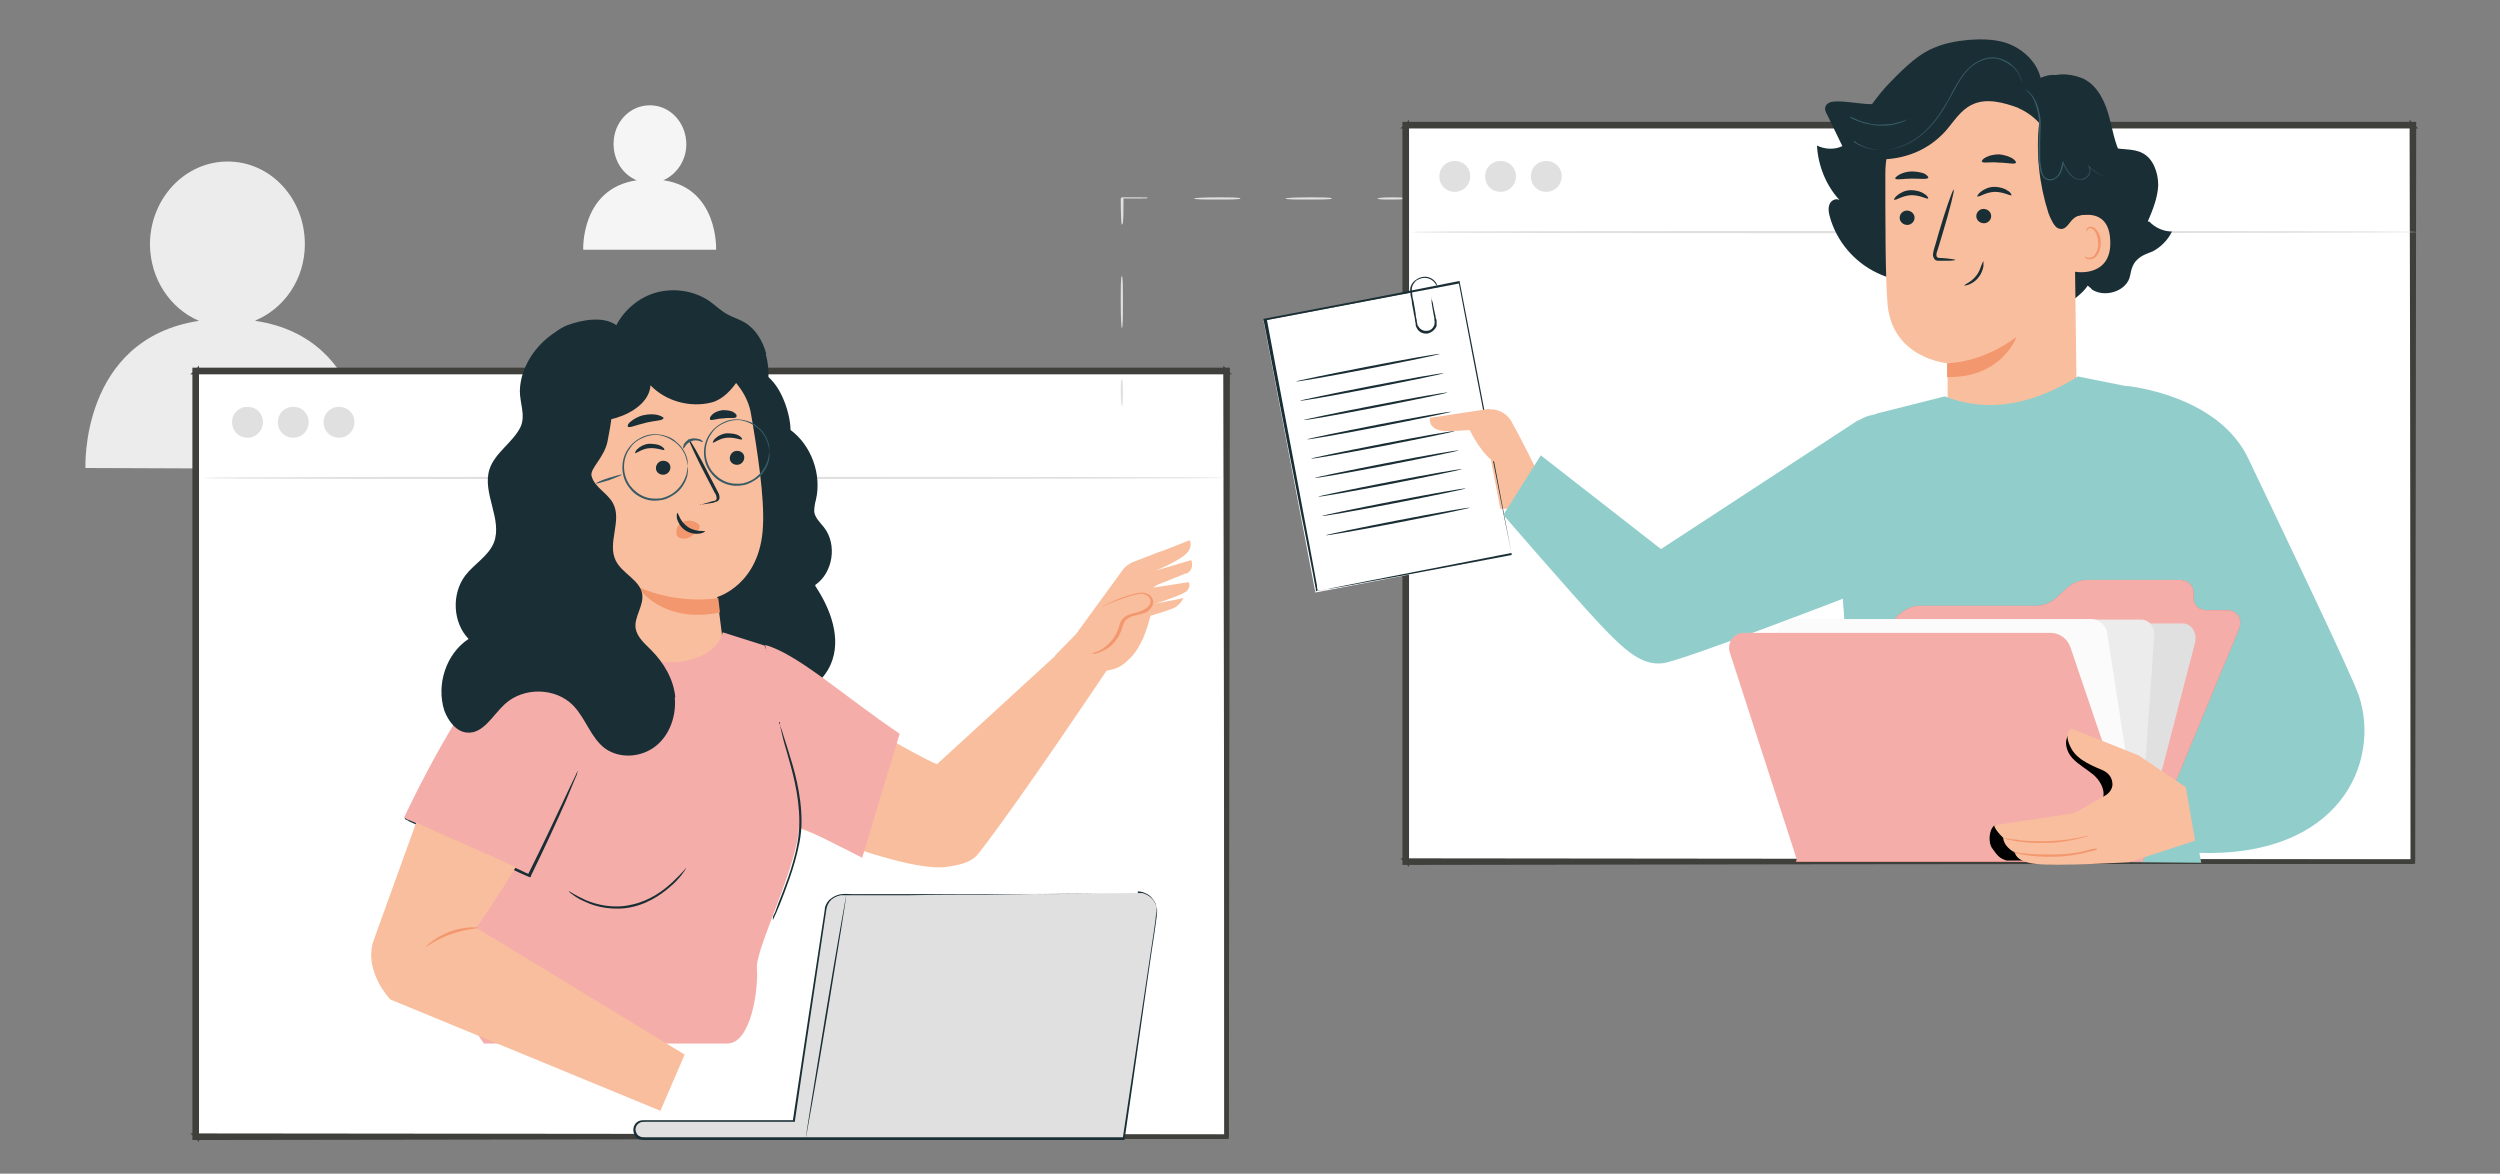 <?xml version="1.0" encoding="UTF-8"?>
<svg id="Calque_1" xmlns="http://www.w3.org/2000/svg" version="1.1" viewBox="0 0 453.5 212.9">
  <rect x="0" y="0" width="453.5" height="212.9" fill="#808080" stroke="none"/>
  <!-- Generator: Adobe Illustrator 29.1.0, SVG Export Plug-In . SVG Version: 2.1.0 Build 142)  -->
  <defs>
    <style>
      .st0, .st1 {
        fill: #192e35;
      }

      .st2 {
        fill: #385a65;
      }

      .st3 {
        fill: none;
        stroke: #39474f;
      }

      .st3, .st1, .st4 {
        stroke-miterlimit: 10;
      }

      .st5 {
        fill: #f3986e;
      }

      .st1, .st4 {
        stroke: #3f3f3b;
        stroke-width: .8px;
      }

      .st6 {
        fill: #f9be9d;
      }

      .st7, .st4 {
        fill: #fff;
      }

      .st8 {
        fill: #91cecb;
      }

      .st9 {
        fill: #f5f5f5;
      }

      .st10 {
        fill: #ee715f;
      }

      .st11 {
        fill: #e1e0e0;
      }

      .st12 {
        fill: #f5ada9;
      }

      .st13 {
        fill: #fbfbfb;
      }

      .st14 {
        fill: #ececec;
      }
    </style>
  </defs>
  <path class="st14" d="M46.4,58.1c5.2-2.2,8.9-7.5,8.9-13.8,0-8.3-6.2-15-14-15-7.7,0-14,6.6-14.1,14.9,0,6.4,3.7,11.8,8.9,14-21.6,3.3-20.6,26.7-20.6,26.7l51,.2s1.2-23.7-20.2-26.9Z"/>
  <rect class="st4" x="35.5" y="67.3" width="187" height="138.9"/>
  <path class="st1" d="M222.5,206.2c0-1.4,0-54.8-.2-138.9l.2.2c-52.7,0-117.3,0-187,0h0l.2-.2c0,49.9,0,97.2,0,138.9l-.2-.2c110.7.1,185.4.2,187,.2-1.7,0-76.3,0-187,.2h-.2s0-.2,0-.2c0-41.7,0-89,0-138.9v-.2h.2c69.7,0,134.3,0,187,0h.2v.2c-.1,84.1-.2,137.5-.2,138.9Z"/>
  <path class="st11" d="M249.9,36c0-.1,1.1-.2,2.4-.2s2.4,0,2.4.2-1.1.2-2.4.2-2.4,0-2.4-.2Z"/>
  <path class="st11" d="M233.2,36c0-.1,1.9-.2,4.2-.2s4.2,0,4.2.2-1.9.2-4.2.2-4.2,0-4.2-.2Z"/>
  <path class="st11" d="M216.6,36c0-.1,1.9-.2,4.2-.2s4.2,0,4.2.2-1.9.2-4.2.2-4.2,0-4.2-.2Z"/>
  <path class="st11" d="M203.5,40.8c-.1,0-.2-2.2-.2-4.8.4-.4.1-.1.2-.2h.1s.1,0,.1,0h.2c.2,0,.3,0,.5,0,.3,0,.6,0,.9,0,.5,0,1,0,1.5,0,.9,0,1.4,0,1.4.1s-.5.1-1.4.1c-.5,0-1,0-1.5,0-.3,0-.6,0-.9,0-.2,0-.3,0-.5,0h-.2s-.1,0-.1,0h0s0,0,0,0h0c0,0-.2.2.2-.2,0,2.7,0,4.8-.2,4.8Z"/>
  <path class="st11" d="M203.5,59.5c-.1,0-.2-2.1-.2-4.7s0-4.7.2-4.7.2,2.1.2,4.7,0,4.7-.2,4.7Z"/>
  <path class="st11" d="M203.5,73.6c-.1,0-.2-1.1-.2-2.4s0-2.4.2-2.4.2,1.1.2,2.4,0,2.4-.2,2.4Z"/>
  <path class="st9" d="M120.3,32.7c2.4-1,4.2-3.6,4.2-6.5,0-3.9-2.9-7.1-6.6-7.1-3.7,0-6.6,3.1-6.6,7,0,3,1.7,5.6,4.2,6.6-10.2,1.5-9.7,12.6-9.7,12.6h24.1c0,.1.5-11.1-9.5-12.6Z"/>
  <rect class="st4" x="255" y="22.7" width="182.7" height="133.6"/>
  <path class="st1" d="M437.7,156.3c0-1.4,0-52.6-.2-133.6l.2.2c-51.3,0-114.5,0-182.7,0h0l.2-.2c0,47.9,0,93.4,0,133.6l-.2-.2c108.1.1,181.1.2,182.7.2-1.7,0-74.6,0-182.7.2h-.2s0-.2,0-.2c0-40.2,0-85.7,0-133.6v-.2s.2,0,.2,0h0c68.2,0,131.5,0,182.7,0h.2s0,.2,0,.2c-.1,81-.2,132.2-.2,133.6Z"/>
  <path class="st11" d="M438.4,42.1c0,.1-40.8.2-91.2.2s-91.2,0-91.2-.2,40.8-.2,91.2-.2,91.2,0,91.2.2Z"/>
  <path class="st11" d="M266.7,32c0,1.5-1.2,2.8-2.8,2.8s-2.8-1.2-2.8-2.8,1.2-2.8,2.8-2.8,2.8,1.2,2.8,2.8Z"/>
  <path class="st11" d="M275,32c0,1.5-1.2,2.8-2.8,2.8s-2.8-1.2-2.8-2.8,1.2-2.8,2.8-2.8,2.8,1.2,2.8,2.8Z"/>
  <path class="st11" d="M283.3,32c0,1.5-1.2,2.8-2.8,2.8s-2.8-1.2-2.8-2.8,1.2-2.8,2.8-2.8,2.8,1.2,2.8,2.8Z"/>
  <path class="st6" d="M266.9,75.6l1.2-.7c2.1-1.3,4.9-.6,6.1,1.6,1.9,3.4,4.2,8.1,4.2,8.1l-4.9,7.7h-1.6c-1.8,1.2-5.9-1.1-8.7-2.8-2.8-1.7-1.4-3.4-1.4-3.4-1.8-2.4.7-3.4.7-3.4-1.5-2.2.7-3.7.7-3.7"/>
  <g>
    <rect class="st7" x="233.6" y="54.1" width="35.8" height="50.2" transform="translate(-10.4 48.8) rotate(-10.8)"/>
    <path class="st0" d="M238.7,107.3s0,0,0-.2c0-.2,0-.4-.1-.7-.1-.6-.3-1.5-.5-2.7-.5-2.4-1.1-5.8-2-10.1-1.7-8.7-4.1-21-6.9-35.6v-.2s.2,0,.2,0c10.6-2,22.6-4.3,35.2-6.8h0s.2,0,.2,0v.2c3.6,18.5,6.8,35.5,9.4,49.3v.2s-.1,0-.1,0c-10.7,2-19.5,3.7-25.7,4.8-3,.6-5.4,1-7.1,1.3-.8.1-1.4.3-1.8.3-.4,0-.6.1-.6.1,0,0,.2,0,.7-.1.4,0,1.1-.2,1.9-.4,1.6-.3,4-.8,7.1-1.4,6.1-1.2,14.9-2.9,25.6-5v.2c-2.8-13.8-6.1-30.8-9.6-49.3l.2.2h0c-12.6,2.4-24.6,4.7-35.2,6.7l.2-.2c2.7,14.5,5.1,26.8,6.7,35.5.8,4.3,1.5,7.8,1.9,10.1.2,1.2.4,2.1.5,2.7,0,.3,0,.5.1.7,0,.2,0,.2,0,.2Z"/>
  </g>
  <path class="st0" d="M235.1,69.2c0-.1,5.8-1.3,13-2.7,7.2-1.4,13-2.4,13.1-2.3,0,.1-5.8,1.3-13,2.7-7.2,1.4-13,2.4-13.1,2.3Z"/>
  <path class="st0" d="M235.8,72.7c0-.1,5.8-1.3,13-2.7,7.2-1.4,13-2.4,13.1-2.3,0,.1-5.8,1.3-13,2.7-7.2,1.4-13,2.4-13.1,2.3Z"/>
  <path class="st0" d="M236.5,76.2c0-.1,5.8-1.3,13-2.7,7.2-1.4,13-2.4,13.1-2.3,0,.1-5.8,1.3-13,2.7-7.2,1.4-13,2.4-13.1,2.3Z"/>
  <path class="st0" d="M237.1,79.7c0-.1,5.8-1.3,13-2.7,7.2-1.4,13-2.4,13.1-2.3,0,.1-5.8,1.3-13,2.7-7.2,1.4-13,2.4-13.1,2.3Z"/>
  <path class="st0" d="M237.8,83.2c0-.1,5.8-1.3,13-2.7,7.2-1.4,13-2.4,13.1-2.3,0,.1-5.8,1.3-13,2.7-7.2,1.4-13,2.4-13.1,2.3Z"/>
  <path class="st0" d="M238.5,86.7c0-.1,5.8-1.3,13-2.7,7.2-1.4,13-2.4,13.1-2.3,0,.1-5.8,1.3-13,2.7-7.2,1.4-13,2.4-13.1,2.3Z"/>
  <path class="st0" d="M239.1,90.1c0-.1,5.8-1.3,13-2.7,7.2-1.4,13-2.4,13.1-2.3,0,.1-5.8,1.3-13,2.7-7.2,1.4-13,2.4-13.1,2.3Z"/>
  <path class="st0" d="M239.8,93.6c0-.1,5.8-1.3,13-2.7,7.2-1.4,13-2.4,13.1-2.3,0,.1-5.8,1.3-13,2.7-7.2,1.4-13,2.4-13.1,2.3Z"/>
  <path class="st0" d="M240.5,97.1c0-.1,5.8-1.3,13-2.7,7.2-1.4,13-2.4,13.1-2.3,0,.1-5.8,1.3-13,2.7-7.2,1.4-13,2.4-13.1,2.3Z"/>
  <path class="st0" d="M259.6,54s.1.3.3.9c.1.7.3,1.5.5,2.4,0,.3.1.5.2.8,0,.3,0,.6,0,1-.2.6-.8,1.2-1.6,1.4-.8.1-1.6-.2-2-1-.1-.2-.2-.4-.2-.6,0-.2,0-.4-.1-.6,0-.4-.1-.8-.2-1.2-.1-.8-.3-1.5-.4-2.3,0-.4-.1-.7-.2-1.1,0-.3-.1-.7-.1-1.1,0-.7.4-1.4,1-1.8.5-.4,1.1-.6,1.7-.6,1.1,0,1.9.8,2.1,1.3.1.3.2.5.2.6,0,.2,0,.2,0,.2,0,0,0-.3-.4-.8-.3-.5-1-1.1-2-1.1-.5,0-1,.2-1.5.5-.4.4-.8.9-.8,1.6,0,.3,0,.6.1,1,0,.4.1.7.2,1.1.1.7.3,1.5.4,2.3,0,.4.1.8.2,1.2,0,.2,0,.4.1.6,0,.2,0,.3.2.5.3.6,1,.9,1.6.8.6,0,1.1-.5,1.3-1.1,0-.3.1-.5,0-.8,0-.3,0-.5-.1-.8-.2-1-.3-1.8-.4-2.4,0-.6-.1-.9,0-.9Z"/>
  <path class="st6" d="M270.1,74.2c-.3,0-10.7,1.6-10.7,1.6-.2,1,.4,2.3,2.8,2.4,2.3,0,4.4-.2,4.4-.2,0,0,2.6,5.4,5.1,6s1.3-5.2,1.3-5.2h0l-3-4.7Z"/>
  <path class="st0" d="M389.6,40.2c.9-2.1,1.8-4.3,1.9-6.6,0-2.3-.9-4.8-2.8-5.8-1.8-1-4.1-.5-6-1.2-2.4-.9-3.9-3.3-5-5.7-1.1-2.4.4-3.3-1.4-5.1-2.4-2.5-3.9-2.8-7-1.3-2.2-1.5-9.7-4.3-11.9-4.4-3.2,0-6.9.2-9.2,2.5-1.8,1.8-2.9,4.1-5,5.4-3,1.8-6.7.3-10.2.4-.7,0-1.5.2-1.8.8-.3.6,0,1.2.3,1.7.9,1.9,1.8,3.7,2.7,5.6-1.4.7-3.2.6-4.6-.1.2,3.6,1.6,7.2,4.1,9.9-.6-.4-1.5,0-1.8.7-.3.7-.2,1.5,0,2.2,1.2,4.5,4.4,8.3,8.6,10.3,4.1,2,9.2,2.1,13.4.3l19,1.4c.5,1.5,1.8,2.7,3.3,3.1,2.1-1.6,2.5-2.5,2.5-2.5,1.3,1,.3.5,1.3,1,2.4,1.1,5.9-.2,6.4-2.8.2-1.1.5-2.2,1.3-2.9.8-.8,1.8-1.1,2.8-1.5,1.5-.8,2.7-2,3.5-3.6-1.5,0-3.1-.7-4.1-1.8Z"/>
  <g>
    <path class="st6" d="M376.2,32l.5,39.3c0,6.7-1.2,16.5-11.7,16.2h0c-9.2-1-11.6-9.7-11.7-15.9,0-3,0-5.4,0-5.7,0,0-10-.8-10.9-10.7-.4-4.8-.4-14.7-.4-23.7,0-9.6,7.5-17.6,17.2-18.3h1c10.4-.2,16.3,8.5,16.1,18.8Z"/>
    <path class="st5" d="M353.2,65.9s6.3,0,12.6-4.8c0,0-2.6,7.5-12.6,7.3v-2.5Z"/>
  </g>
  <g>
    <g>
      <path class="st0" d="M358.8,35.6c.2.2,1.3-.7,3-.8,1.7,0,2.9.8,3.1.6,0,0-.1-.5-.7-.8-.5-.4-1.4-.7-2.5-.7-1,0-1.9.5-2.4.9-.5.4-.7.8-.6.9Z"/>
      <path class="st0" d="M358.5,39.2c0,.7.6,1.3,1.4,1.3.7,0,1.3-.6,1.3-1.3,0-.7-.6-1.3-1.4-1.3-.7,0-1.3.6-1.3,1.3Z"/>
      <path class="st0" d="M354.7,47.1c0,0-1-.2-2.5-.3-.4,0-.8,0-.9-.3-.1-.3,0-.7.2-1.2.3-1,.6-2,.9-3,1.3-4.3,2.2-7.9,2-7.9-.2,0-1.4,3.4-2.7,7.8-.3,1.1-.6,2.1-.9,3.1-.1.5-.3,1,0,1.5.1.3.4.5.7.5.3,0,.5,0,.7,0,1.5,0,2.5,0,2.5-.2Z"/>
    </g>
    <path class="st0" d="M359.5,29.3c.2.4,1.5,0,3.1.2,1.6,0,2.9.4,3.1,0,0-.2-.2-.5-.7-.8-.5-.3-1.4-.6-2.3-.7-1,0-1.8.2-2.4.5-.6.3-.8.6-.8.8Z"/>
    <path class="st0" d="M343.8,32.4c.2.3,1.5,0,3,0,1.6,0,2.9.2,3-.2,0-.1-.2-.4-.7-.7-.5-.2-1.4-.4-2.3-.4-.9,0-1.8.3-2.3.6-.5.3-.8.6-.7.7Z"/>
  </g>
  <path class="st6" d="M375.9,39.4c.2,0,6.7-2.5,6.9,4.3.3,6.8-6.6,5.7-6.6,5.5,0-.2-.3-9.8-.3-9.8Z"/>
  <path class="st5" d="M378.2,46.5s.1,0,.3.2c.2,0,.5.1.9,0,.7-.3,1.3-1.5,1.2-2.7,0-.6-.2-1.2-.4-1.7-.2-.5-.6-.8-.9-.9-.4,0-.6.2-.7.4,0,.2,0,.3,0,.3,0,0-.2-.1-.1-.4,0-.1,0-.3.2-.4.2-.1.4-.2.6-.2.5,0,1,.5,1.3,1,.3.5.5,1.2.5,1.9,0,1.4-.6,2.7-1.6,3-.5.1-.9,0-1.1-.1-.2-.2-.3-.3-.2-.3Z"/>
  <path class="st0" d="M356.3,51.8c0-.2,1.3-.6,2.2-1.8.5-.6.7-1.3.9-1.8.2-.5.3-.8.4-.8,0,0,0,.4,0,.9-.1.5-.3,1.3-.9,2-.5.7-1.2,1.1-1.7,1.3-.5.2-.9.2-.9.2Z"/>
  <path class="st0" d="M384.9,28.4c-1.4-2.4-1.7-5.3-2.5-7.9-.8-2.7-2.3-5.4-4.9-6.4h0c-2.4-.9-5.3-.9-7.2.7-.5-3.5-3.6-6.3-7-7.2-3.4-.9-9-.4-12.3,1-2.6,1-5,3.1-8,6.2-1.3,1.3-2.4,2.7-3.5,4.2l-3,9.2c-.3.2-.6.5-.8.8-1.2,1.6,1,3.7,2.5,2.3,0,0,0,0,0,0,.3.5.5,1.1.8,1.6h0s0,.1,0,.1c.2.3.3.7.5,1h0s2.3,10.2,2.3,10.2c.1-2.8,0-12.5,0-15.3,4.3-.2,8.2-1.9,11.1-5.1,1.5-1.7,2.7-3.8,4.8-4.8,2.6-1.3,5.8-.4,8.5.6h-.1c1.4.6,2.7,1.5,3.8,2.7-.6,5.5,0,11.1,1.7,16.4.3.8,1,2.4,1.7,2.7,1.5.6,1.9-1,2.9-1.8.7-.6,1.7-.7,2.8-.7.6-1.7,1.3-4.5,1.9-7,.9.3,1.9.4,2.8.2-.3-.7-.6-1.4-.9-2.1.4.2.8.5,1.2.6.4,0,1-.1,1.2-.5.3-.5,0-1.1-.4-1.6Z"/>
  <path class="st2" d="M367.1,16s.4.3,1,.9c.6.6,1.2,1.8,1.5,3.3.2.8.3,1.6.3,2.5,0,.9,0,1.9-.1,2.9,0,1-.1,2.1,0,3.2,0,.6.1,1.1.2,1.7.1.6.3,1.2.7,1.7.3.4.9.6,1.4.5.5,0,.9-.4,1.3-.7.6-.7.8-1.7,1-2.5h-.2c.3.8.7,1.5,1.2,2.1.5.6,1.2,1,1.9,1,.4,0,.7,0,1-.2.3-.2.5-.4.7-.7.1-.3.2-.6.2-.9,0-.3-.1-.6-.3-.8h-.1c.8,1,1.6,1.4,2.1,1.7.3.1.5.2.7.3.2,0,.2,0,.2,0,0,0,0,0-.2,0-.1,0-.4-.1-.6-.3-.5-.3-1.3-.8-2.1-1.6h-.1c.3.4.4,1.1,0,1.6-.1.2-.4.5-.6.6-.3.1-.6.2-.9.2-.7,0-1.3-.4-1.8-1-.5-.6-.8-1.3-1.2-2v-.3c-.1,0-.2.3-.2.3-.2.8-.3,1.7-.9,2.4-.3.3-.7.6-1.1.6-.4,0-.9,0-1.2-.4-.4-.4-.5-1-.6-1.6-.1-.6-.2-1.1-.2-1.7,0-1.1,0-2.2,0-3.2,0-1,.1-2,.1-2.9,0-.9-.1-1.8-.3-2.5-.3-1.5-1-2.7-1.6-3.3-.6-.6-1.1-.8-1.1-.8Z"/>
  <path class="st2" d="M336.5,25.6s0,0,0,0c0,0,.1.1.2.2.1,0,.2.2.4.3.2,0,.4.2.6.3.9.4,2.4.9,4.2.8,1.8-.1,4-.7,6-2.2,2-1.4,3.7-3.5,5.1-5.9.7-1.2,1.3-2.4,2-3.6.6-1.1,1.4-2.2,2.2-3,.8-.8,1.8-1.4,2.9-1.7.5-.2,1-.2,1.5-.2.5,0,1,.1,1.4.3.9.3,1.5.8,2.1,1.2.5.5.9,1,1.1,1.4.5.9.5,1.5.5,1.5,0,0,0,0,0-.1,0,0,0-.2,0-.3,0-.3-.2-.6-.4-1.1-.2-.5-.6-1-1.1-1.5-.5-.5-1.2-1-2.1-1.3-.4-.1-.9-.3-1.4-.3-.5,0-1,0-1.6.2-1.1.3-2.1.9-3,1.8-.9.8-1.6,1.9-2.3,3.1-.7,1.1-1.2,2.4-2,3.6-1.4,2.4-3.1,4.5-5.1,5.9-1.9,1.4-4.1,2.1-5.9,2.2-1.8.1-3.3-.3-4.2-.7-.9-.4-1.4-.8-1.4-.8Z"/>
  <path class="st2" d="M335.6,21.3s.1.1.4.2c.2.2.6.3,1.1.5.5.2,1,.4,1.7.5.6.1,1.4.3,2.1.3.8,0,1.5,0,2.1-.1.7-.1,1.2-.3,1.7-.4.5-.2.8-.3,1.1-.5.2-.1.4-.2.4-.2,0,0-.6.2-1.5.5-.5.1-1,.3-1.7.4-.6,0-1.4.1-2.1.1-.7,0-1.5-.1-2.1-.3-.6-.1-1.2-.3-1.7-.5-.9-.4-1.4-.7-1.5-.6Z"/>
  <path class="st0" d="M343.7,36.2c.2.2,1.3-.7,3-.8,1.7,0,2.9.8,3.1.6,0,0-.1-.5-.7-.8-.5-.4-1.4-.7-2.5-.7-1,0-1.9.5-2.4.9-.5.4-.7.8-.6.9Z"/>
  <path class="st0" d="M344.6,39.5c0,.7.6,1.3,1.4,1.3.7,0,1.3-.6,1.3-1.3,0-.7-.6-1.3-1.4-1.3-.7,0-1.3.6-1.3,1.3Z"/>
  <path class="st8" d="M337.1,76.2l-35.8,23.4-21.8-17-6.8,10.8s12.7,14.7,17.4,19.7c4.7,5,7.8,7.7,11.6,7.2,3.7-.5,34.7-12.5,34.7-12.5l4.7-32.9-2,.5c-.7.2-1.4.5-2,.9Z"/>
  <path class="st8" d="M377.1,68.2c-8,5-16.1,6.9-24.3,3.7l-12.3,3.1-6,10.4c-.9,1.6-1.4,3.5-1.2,5.4l2.3,39.8-7.2,25.3,70.9.6-3.5-18.8-8.8-67.4-10-2Z"/>
  <g>
    <path class="st8" d="M387.9,100.5l-2.2-30.5s16.7,1.5,22.2,13.3c4.7,9.9,18.6,38.8,20,42.9,4,12-3.4,29.5-29.4,28.5l-3-16.3-7.7-38Z"/>
    <path class="st8" d="M401.3,125.9s.1.5.4,1.2c.3.7.7,1.7,1.2,2.8.5,1.1.9,2,1.3,2.8.3.7.5,1.2.5,1.1,0,0-.1-.5-.4-1.2-.3-.7-.7-1.7-1.2-2.8-.5-1.1-.9-2-1.3-2.8-.3-.7-.5-1.2-.5-1.1Z"/>
    <path class="st8" d="M392,101.9c0,0,0-1.9,0-4.3s0-4.3,0-4.3,0,1.9,0,4.3,0,4.3,0,4.3Z"/>
    <path class="st8" d="M394.5,89s0-.2.2-.5c0-.3.2-.8.4-1.3.4-1.1,1-2.6,1.9-4.1.9-1.5,1.9-2.8,2.7-3.6.4-.4.7-.8,1-1,.2-.2.4-.4.3-.4,0,0-.2.1-.4.3-.3.2-.6.5-1,.9-.8.8-1.8,2.1-2.8,3.6-.9,1.5-1.5,3-1.8,4.2-.2.6-.3,1-.3,1.3,0,.3,0,.5,0,.5Z"/>
  </g>
  <path class="st8" d="M335.6,87.1s0,.4,0,1c0,.6,0,1.6,0,2.7,0,2.3-.3,5.5-.5,8.9-.3,3.5-.4,6.6-.4,8.9,0,1.1,0,2.1.1,2.7,0,.6,0,1,0,1,0,0,0-.3-.2-1-.1-.6-.2-1.6-.3-2.7-.1-2.3,0-5.5.2-9,.3-3.5.6-6.6.7-8.9,0-1.1,0-2.1.1-2.7,0-.6,0-1,0-1Z"/>
  <path class="st8" d="M411.9,131.5s-.4.2-1.1.6c-.7.4-1.8,1-3.1,1.8-1.3.8-2.8,1.7-4.6,2.6-.9.5-1.8.9-2.8,1.3-1,.4-2,.8-3.1,1.3-.3.1-.7.3-1,.4v-.2c.8,4.3,1.4,8.2,1.8,11,.2,1.3.3,2.4.5,3.3,0,.8.1,1.2.1,1.2,0,0-.1-.4-.3-1.2-.2-.8-.3-1.9-.6-3.3-.5-2.8-1.1-6.6-1.8-10.9v-.2s.1,0,.1,0c.3-.1.6-.3,1-.4,1.1-.4,2.1-.9,3.1-1.3,1-.4,1.9-.9,2.8-1.3,1.8-.9,3.3-1.8,4.6-2.6,1.3-.7,2.4-1.3,3.2-1.6.4-.2.7-.3.9-.4.2,0,.3-.1.3-.1Z"/>
  <path class="st10" d="M388.7,156.2l17.4-42c.8-1.9-.2-3.5-2.2-3.5h-3.5c-1.4,0-2.4-.8-2.5-2v-1.5c-.2-1.2-1.2-2-2.6-2h-16.7c-1.3,0-2.8.6-3.9,1.7l-1.4,1.3c-1.1,1.1-2.6,1.7-3.9,1.7h-21.2c-2,0-4.3,1.6-5.1,3.5l-17.3,42.9h62.7Z"/>
  <path class="st12" d="M388.7,156.2l17.4-42c.8-1.9-.2-3.5-2.2-3.5h-3.5c-1.4,0-2.4-.8-2.5-2v-1.5c-.2-1.2-1.2-2-2.6-2h-16.7c-1.3,0-2.8.6-3.9,1.7l-1.4,1.3c-1.1,1.1-2.6,1.7-3.9,1.7h-21.2c-2,0-4.3,1.6-5.1,3.5l-17.3,42.9h62.7Z"/>
  <path class="st11" d="M391.6,141.9l6.6-25.4c.4-1.7-.7-3.4-2.2-3.4h-51.5c-1,0-1.9.8-2.2,1.9l-9.6,38.3c-.4,1.7.3,2.7,1.8,2.7h51.8c1,0,1.9-.8,2.2-1.9l3.1-12.2Z"/>
  <path class="st14" d="M388,155l2.8-40c0-1.4-1-2.6-2.4-2.6h-53.4v42.6h53Z"/>
  <path class="st13" d="M388.6,155.9l-6.4-41.3c-.3-1.3-1.5-2.3-2.9-2.3h-54c-2.1,0-3.6,2.1-2.7,4.1l11.7,37.8,54.3,1.7Z"/>
  <path class="st12" d="M388.7,156.1l-13.1-38.6c-.5-1.6-2-2.7-3.6-2.7h-55.7c-1.8,0-3.1,1.8-2.5,3.6l12.2,37.7h62.7Z"/>
  <path d="M361.8,149.7s2.1,0,3.1.2c4.6.3,9.3-.5,13.5-2.4,1.3-.6,2.7-1.4,3.1-2.8.4-1.5-.6-3.2-1.8-4.2-1.2-1-2.7-1.8-3.8-3-1.1-1.2-1.6-3.2-.5-4.4l.3.2c.8,1.9,2.9,2.8,4.6,3.9,3.2,2,5.7,5.2,6.8,8.9.6,2,.8,4.3-.4,6-.9,1.2-2.3,1.9-3.7,2.4-4.2,1.6-8.7,1.6-13.2,1.6-1.4,0-5.8,0-5.8,0-1.4-.4-1.8-1.1-2.6-2.2-.8-1.1-.6-3.4.4-4.2Z"/>
  <path class="st6" d="M361.8,149.7l14.5-2.2,5.6-3.2c.7-.4,1.3-1.2,1.3-2,0,0,0,0,0,0,0-1.1-.6-2-1.6-2.5-1.8-.8-4.6-1.8-5.8-3.9-1.7-3,0-3.7,0-3.7l12.1,4.8,8.6,5.8,1.7,9.7-12,3.9s-13.3.8-17,.3c-3.7-.4-3.7-2.1-3.7-2.1-.7-.2-2.1-1.4-2.1-2.6-1.8-1.7-1.7-2.5-1.7-2.5"/>
  <path class="st5" d="M380.3,153.9s-.2,0-.6.1c-.4,0-.9.2-1.6.4-1.4.3-3.3.6-5.4.6-2.1,0-4.1,0-5.4-.2-.7,0-1.3-.2-1.6-.2-.4,0-.6,0-.6,0,0,0,.2,0,.6.2.4,0,.9.2,1.6.3,1.4.2,3.3.4,5.5.3,2.1,0,4.1-.4,5.4-.7.7-.2,1.2-.3,1.6-.4.4-.1.6-.2.6-.2Z"/>
  <path class="st5" d="M379,151.6s-.2,0-.6.1c-.4,0-.9.2-1.6.3-1.4.3-3.3.5-5.5.6-2.2,0-4.1,0-5.5-.3-.7,0-1.3-.2-1.7-.2-.4,0-.6,0-.6,0,0,0,.2,0,.6.2.4,0,1,.2,1.7.3,1.4.2,3.4.4,5.5.3,2.2,0,4.1-.4,5.5-.7.7-.2,1.3-.3,1.6-.4.4-.1.6-.2.6-.2Z"/>
  <path class="st6" d="M145.1,123.4s4.3,1.4,6.9,6c2.6,4.6,1.9,6.9,1.2,9.6-.7,2.7-1.9,8.1-1.9,7.8,0-.3-6.2-23.4-6.2-23.4Z"/>
  <path class="st3" d="M206,112"/>
  <path class="st11" d="M222.2,86.7c0,.1-41.5.2-92.6.2s-92.6,0-92.6-.2,41.4-.2,92.6-.2,92.6,0,92.6.2Z"/>
  <path class="st11" d="M47.7,76.6c0,1.5-1.2,2.8-2.8,2.8s-2.8-1.2-2.8-2.8,1.2-2.8,2.8-2.8,2.8,1.2,2.8,2.8Z"/>
  <path class="st11" d="M56,76.6c0,1.5-1.2,2.8-2.8,2.8s-2.8-1.2-2.8-2.8,1.2-2.8,2.8-2.8,2.8,1.2,2.8,2.8Z"/>
  <path class="st11" d="M64.3,76.6c0,1.5-1.2,2.8-2.8,2.8s-2.8-1.2-2.8-2.8,1.2-2.8,2.8-2.8,2.8,1.2,2.8,2.8Z"/>
  <path class="st0" d="M139,64.2c-.6-2.3-1.9-4.5-3.9-5.7-1-.6-2.1-.9-3-1.4-1.2-.6-2.2-1.6-3.3-2.4-2.7-1.9-6.3-2.5-9.5-1.7-3.2.8-6,3.1-7.5,6-2.3-1.7-6.2-1-8.9,0-2.7,1-5,4.2-5.6,7l12.7,3.8c2.5,2.8,5.3,5.3,8.6,7.1,3.3,1.8,7.1,2.8,10.8,2.2,3.7-.6,7.2-2.8,8.9-6.1,1.3-2.7,1.4-5.9.6-8.8Z"/>
  <path class="st0" d="M147.9,106.1c3.2-2.2,4-7.3,1.6-10.4-.7-.9-1.7-1.8-1.8-2.9,0-.7.1-1.4.3-2.1,1.1-4.6-.8-9.9-4.6-12.7,0-2.6-1.5-8.1-4.8-10.2l-15,2.1c.7,15.7.6,31.5-.1,47.3-.1,2.4-.2,5,1.1,7,1.9,2.9,5.8,3.5,9.2,3.6,3.3,0,6.6,0,9.7-1.1s5.9-3.2,7.2-6.2c2-4.6,0-10-2.8-14.2Z"/>
  <path class="st6" d="M102.3,74.2l-.5-3.4,19.7-6.2c6.1-1.4,13.6,4.1,14.7,10.3,1.2,6.9,2.5,15.3,2.2,20.6-.5,10.6-8.3,12.8-8.3,12.8l.8,6.3c.8,6.4-3.7,12.2-10,13h0c-6.3.8-12.1-3.7-13-10l-5.7-43.5Z"/>
  <path class="st0" d="M135,82.8c.1.7-.4,1.4-1.1,1.5-.7.1-1.4-.3-1.5-1-.1-.7.4-1.4,1.1-1.5.7-.1,1.4.3,1.5,1Z"/>
  <path class="st0" d="M134.6,79.7c-.1.2-1.2-.4-2.7-.3-1.4.1-2.4,1-2.6.9,0,0,0-.4.5-.8.4-.4,1.1-.8,2-.9.9,0,1.7.1,2.2.4.5.3.7.6.6.7Z"/>
  <path class="st0" d="M121.6,84.6c.1.7-.4,1.4-1.1,1.5-.7.1-1.4-.3-1.5-1-.1-.7.4-1.4,1.1-1.5.7-.1,1.4.3,1.5,1Z"/>
  <path class="st0" d="M120.5,81.6c-.1.2-1.2-.4-2.7-.3-1.4.1-2.4,1-2.6.9,0,0,0-.4.5-.8.4-.4,1.1-.8,2-.9.9,0,1.7.1,2.2.4.5.3.7.6.6.7Z"/>
  <path class="st0" d="M127,91.6c0,0,.9-.3,2.3-.7.4,0,.7-.2.7-.5,0-.3-.1-.7-.4-1.1-.4-.8-.9-1.7-1.4-2.7-2-3.8-3.4-6.9-3.3-7,.2,0,1.9,2.9,3.8,6.7.5.9.9,1.8,1.4,2.7.2.4.5.8.4,1.4,0,.3-.3.5-.5.6-.2,0-.4.1-.6.2-1.4.2-2.3.4-2.4.3Z"/>
  <path class="st5" d="M130.3,108.5s-7.3,1.3-14.7-2.1c0,0,4.4,6.9,15,4.7l-.3-2.6Z"/>
  <path class="st5" d="M126.8,95.2c-.6-.6-1.5-.9-2.4-.7-.6.1-1.2.5-1.5,1.1-.3.6-.3,1.3,0,1.7.5.5,1.3.5,1.9.3.7-.3,1.2-.8,1.7-1.3.1-.1.3-.3.4-.5,0-.2,0-.4,0-.5"/>
  <path class="st0" d="M122.9,93.1c.2,0,.4,1.5,1.9,2.5,1.5,1,3.1.6,3.1.8,0,0-.3.3-1,.4-.7.1-1.7,0-2.6-.6-.9-.6-1.3-1.5-1.5-2.1-.1-.6,0-1.1.1-1.1Z"/>
  <path class="st0" d="M120.3,75.9c0,.4-1.6.4-3.2.8-1.7.4-3,1-3.2.7-.1-.2,0-.6.6-1,.5-.4,1.3-.9,2.3-1.1,1-.2,1.9-.2,2.6,0,.6.2,1,.4,1,.6Z"/>
  <path class="st0" d="M133.6,75.6c-.2.4-1.2.1-2.4.3-1.2,0-2.2.5-2.4.2-.1-.2,0-.5.4-.9.4-.4,1.1-.7,1.9-.8.8,0,1.6.1,2,.4.5.3.6.6.5.8Z"/>
  <path class="st0" d="M104.6,63.8c-2,.7-4.4,6.3-3.8,8.3s2.5,3.6,4.6,4.1c2.1.5,4.3.2,6.4-.4,2.9-.9,6-2.9,6.2-5.9,2.8,2.9,7.2,4.1,11.1,3.1,3.9-1,6.8-7,7.9-10.9l-32.4,1.7Z"/>
  <path class="st2" d="M124.8,84.7s0-.5-.3-1.4c-.2-.9-.8-2.2-2.2-3.2-.7-.5-1.5-.9-2.4-1.1-.9-.2-2-.1-3,.3-1,.4-2,1-2.6,2-.7.9-1.1,2.1-1.1,3.4,0,1.2.4,2.4,1.1,3.4.7.9,1.6,1.6,2.6,2,1,.4,2.1.4,3,.3.9-.2,1.8-.6,2.4-1.1,1.3-1,1.9-2.3,2.2-3.2.2-.9.2-1.4.3-1.4,0,0,0,.1,0,.4,0,.2,0,.6-.1,1.1-.2.9-.8,2.3-2.1,3.3-.7.5-1.5,1-2.5,1.2-1,.2-2.1.2-3.2-.2-1.1-.4-2.1-1.1-2.8-2.1-.8-1-1.2-2.3-1.2-3.6,0-1.3.4-2.6,1.2-3.6.7-1,1.8-1.7,2.8-2.1,1.1-.4,2.2-.4,3.2-.2,1,.2,1.9.6,2.5,1.2,1.4,1.1,1.9,2.4,2.1,3.3.1.5.1.8.1,1.1,0,.2,0,.4,0,.4Z"/>
  <path class="st2" d="M139.6,82s0-.5-.3-1.4c-.2-.9-.8-2.2-2.2-3.2-.7-.5-1.5-.9-2.4-1.1-.9-.2-2-.1-3,.3-1,.4-2,1-2.6,2-.7.9-1.1,2.1-1.1,3.4,0,1.2.4,2.4,1.1,3.4.7.9,1.6,1.6,2.6,2,1,.4,2.1.4,3,.3.9-.2,1.8-.6,2.4-1.1,1.3-1,1.9-2.3,2.2-3.2.2-.9.2-1.4.3-1.4,0,0,0,.1,0,.4,0,.2,0,.6-.1,1.1-.2.9-.8,2.3-2.1,3.3-.7.5-1.5,1-2.5,1.2-1,.2-2.1.2-3.2-.2-1.1-.4-2.1-1.1-2.8-2.1-.8-1-1.2-2.3-1.2-3.6,0-1.3.4-2.6,1.2-3.6.7-1,1.8-1.7,2.8-2.1,1.1-.4,2.2-.4,3.2-.2,1,.2,1.9.6,2.5,1.2,1.4,1.1,1.9,2.4,2.1,3.3.1.5.1.8.1,1.1,0,.2,0,.4,0,.4Z"/>
  <path class="st2" d="M123.9,81.4s0-.3.1-.7c.2-.4.6-.9,1.3-1.1.7-.2,1.3,0,1.7.1.4.2.5.4.5.5,0,0-.2,0-.6-.2-.4-.1-.9-.2-1.4,0-.5.2-.9.5-1.1.8-.2.3-.3.5-.4.5Z"/>
  <path class="st2" d="M112.8,86.1c0,.1-1,.5-2.3,1-1.3.4-2.4.7-2.4.6,0-.1,1-.6,2.3-1,1.3-.4,2.4-.7,2.4-.6Z"/>
  <path class="st6" d="M215.1,104.1c1.7-.7,1-2.5,1-2.5l-6.4,1.9s3.4-1.4,5.2-2.8c1.7-1.4.9-2.7.9-2.7l-6.6,2.6-3.7,2.2-9.4,14.3s7.3,3.6,8.6,2.5c2.3-1.8,3.5-5.9,4-7.9.9-.3,3.8-1.1,4.6-1.6.9-.6,1.4-1.6,1.4-1.6l-5.1,1c.7-.2,5.5-1.8,5.8-2.4.7-1,.2-1.5.2-1.5l-6.4,1,.7-.5s3.6-1.4,5.2-2.1Z"/>
  <path class="st6" d="M191.5,118.9l-21.5,19.7c-2.7-.6-35.5-20.2-35.5-20.2l-5.2,25.2s33.6,15.4,42.8,13.6c1.5-.3,4-.5,5.5-2.5,7.4-9.5,23.1-33,23.1-33l-9.2-2.8Z"/>
  <path class="st6" d="M206.1,118l-3.9-1.9,2.8-5.1,2.2-4.7,3.4-6.3-5.2,2c-.6.3-1.2.7-1.6,1.2l-8.6,11.8-3.8,3.9,3.7,9.8,4.3-6.7,2.5-.6c2.5-.6,4.1-3.4,4.1-3.4Z"/>
  <g>
    <path class="st6" d="M199.9,110c1.8-.9,3.7-1.6,5.6-2.2.6-.2,1.3-.3,1.9-.2.6,0,1.3.5,1.5,1.1.2.7-.3,1.5-.9,1.9-.6.4-1.4.5-2.1.7-.7.2-1.5.5-1.9,1-.4.5-.6,1.3-.8,1.9-.8,2.1-2.7,3.8-5,4.2"/>
    <path class="st5" d="M198.1,118.5s.3-.1.9-.3c.6-.2,1.4-.7,2.2-1.5.4-.4.8-.9,1.1-1.4.3-.6.6-1.2.8-2,.1-.4.3-.8.6-1.1.3-.3.7-.6,1.1-.7.8-.3,1.7-.4,2.5-.8.4-.2.7-.4,1-.7.3-.3.4-.7.4-1,0-.7-.8-1.2-1.5-1.3-.7,0-1.4.2-2.1.4-.6.2-1.2.4-1.8.6-1.1.4-1.9.7-2.5,1-.6.3-.9.4-.9.4,0,0,.3-.2.9-.5.6-.3,1.4-.7,2.5-1.1.5-.2,1.1-.4,1.8-.6.6-.2,1.4-.4,2.2-.4.4,0,.8.2,1.2.4.4.3.6.7.7,1.2,0,1-.8,1.8-1.6,2.1-.9.3-1.7.4-2.5.7-.4.2-.7.4-.9.6-.2.3-.4.6-.5,1-.2.7-.5,1.4-.8,2-.4.6-.8,1.1-1.2,1.5-.9.8-1.8,1.2-2.4,1.4-.3.1-.6.2-.7.2-.2,0-.3,0-.3,0Z"/>
  </g>
  <path class="st12" d="M145.1,149.3c-1.5-19.8-6.4-32.2-6.4-32.2l-7.6-2.4h0c-1.2,5-9.4,6.7-14.1,4.5l-5-2.6c-15.9-2.4-15.1-1.1-18.8,1.1-3.2,1.9-2.9,16.3-2.9,16.3,0,0-7.9,37.3-7.5,43.3.4,6,5,12,5,12h44.1c4.4,0,5.7-10,5.4-13.7-.3-3.6,8.1-19.9,7.6-26.4Z"/>
  <path class="st0" d="M103.2,161.7s.2.3.7.6c.5.4,1.3.9,2.3,1.3,1,.5,2.3.9,3.8,1.1,1.5.2,3.1.2,4.8-.2,3.4-.8,5.9-2.8,7.5-4.3.8-.8,1.4-1.5,1.7-2,.4-.5.5-.8.5-.8,0,0-.9,1.1-2.5,2.6-1.6,1.5-4.1,3.4-7.4,4.1-3.3.8-6.4,0-8.3-.8-2-.9-3.1-1.7-3.2-1.7Z"/>
  <path class="st12" d="M73.4,148.4l22.2,10.4s9.1-20.1,9.8-22.8c.8-2.7,3.2-7.1.7-12.8-2.5-5.7-9.2-7.8-12.9-5.4-8.3,5.5-19.9,30.5-19.9,30.5Z"/>
  <path class="st12" d="M143.4,149.4c1,0,13,6.2,13,6.2l6.8-22.5c-10.1-6.8-18.5-14.5-24.4-16.1l3.1,18.6,1.5,13.7Z"/>
  <path class="st0" d="M73.4,148.4s.2,0,.4.2c.3.1.7.3,1.2.5,1.1.5,2.6,1.2,4.5,2,3.8,1.7,9,4.1,14.8,6.7.6.3,1.2.6,1.8.8h-.3c2.6-5.2,4.8-9.9,6.4-13.3.8-1.7,1.4-3,1.9-4,.2-.4.4-.8.5-1.1.1-.2.2-.4.2-.4,0,0,0,.1-.1.4,0,.3-.2.6-.4,1.1-.4,1-1,2.4-1.7,4.1-1.5,3.4-3.7,8.2-6.3,13.5v.2c0,0-.3,0-.3,0-.6-.3-1.2-.5-1.8-.8-5.7-2.7-10.9-5.1-14.7-6.8-1.8-.9-3.3-1.6-4.4-2.1-.5-.2-.9-.4-1.2-.6-.3-.1-.4-.2-.4-.2Z"/>
  <path class="st0" d="M141.3,131s.2.5.5,1.4c.3,1,.7,2.2,1.2,3.8,1,3.2,2.4,7.7,2.4,12.9,0,2.6-.6,5-1.2,7.2-.6,2.1-1.3,4-1.9,5.6-.6,1.6-1.1,2.8-1.5,3.7-.4.9-.6,1.3-.6,1.3,0,0,0-.1,0-.4,0-.3.2-.6.4-1,.3-.9.8-2.2,1.4-3.7.6-1.6,1.3-3.4,1.9-5.6.6-2.1,1.1-4.5,1.1-7.1,0-5.1-1.4-9.6-2.3-12.8-.5-1.6-.8-2.9-1-3.8-.1-.5-.2-.8-.2-1.1,0-.2,0-.4,0-.4Z"/>
  <path class="st0" d="M122.5,126.5c-.3-3.3-2.1-6.3-4.4-8.6-1.2-1.2-2.5-2.3-2.8-3.9-.3-2.1,1.5-4.1,1.2-6.2-.4-2.6-3.6-3.7-4.8-6.1-1.6-3.2,1.2-7.3-.5-10.4-1-1.9-3.4-2.9-3.9-5-.3-1.3,2.3-3.3,2.9-6.2,1.3-6.6,2-11.7-4.4-15.5l-3.7-5.1c-4.2,2-7.7,6.6-7.8,11.4,0,2.3,1.1,4.5.1,6.6-1.4,2.8-4.6,4.6-5.6,7.6-1.4,4.3,2.4,9.1.8,13.3-1,2.5-3.6,3.9-5.2,6-2.5,3.3-2.3,8.5.6,11.5-4.1,2.7-5.9,8.3-4.4,13,.7,1.9,2.2,3.9,4.2,4,2.9.2,4.6-3.2,6.8-5.2,3.4-3.1,9.2-3,12.4.3,2.3,2.4,3.2,5.9,5.8,7.8,2.7,1.9,6.6,1.6,9.2-.5,2.6-2.1,3.7-5.6,3.4-8.8Z"/>
  <g>
    <path class="st11" d="M206.4,162l-53,.4c-1.7,0-3.4.8-3.6,2.5l-5.8,38.6h-27.3c-.9,0-1.6.7-1.6,1.6s.7,1.6,1.6,1.6h87.2l6-40.8c.3-2.1-1.3-4-3.4-4Z"/>
    <path class="st0" d="M206.4,162s.3,0,.8,0c.5.1,1.4.5,2,1.3.3.4.6,1,.7,1.7,0,.7-.1,1.4-.2,2.2-.2,1.6-.5,3.4-.8,5.4-1.2,8.1-2.8,19.8-4.9,34.1h0c0,.1-.1.1-.1.1-22.6,0-52.2,0-84.6,0h-2.3c-.4,0-.8,0-1.2-.2-.4-.2-.7-.6-.8-1-.3-.8,0-1.8.8-2.2.4-.2.8-.2,1.2-.2h1.1c3,0,5.9,0,8.9,0,5.8,0,11.5,0,17,0l-.2.2c2.1-13.8,4-26.7,5.8-38.3,0-.7.4-1.5,1-2,.6-.5,1.3-.8,2-.9.7-.1,1.4,0,2.1,0,.7,0,1.4,0,2.1,0,2.8,0,5.4,0,8,0,5.1,0,9.9,0,14.2,0,8.6,0,15.5,0,20.2-.1,2.3,0,4.2,0,5.4,0,.6,0,1.1,0,1.4,0,.3,0,.5,0,.5,0,0,0-.2,0-.5,0-.3,0-.8,0-1.4,0-1.2,0-3.1,0-5.4,0-4.7,0-11.6.1-20.2.2-4.3,0-9.1,0-14.2.1-2.6,0-5.2,0-8,0-.7,0-1.4,0-2.1,0-.7,0-1.4,0-2.1,0-.7.1-1.3.4-1.8.8-.5.5-.8,1.1-.9,1.8-1.7,11.6-3.7,24.5-5.7,38.3v.2h-.2c-5.5,0-11.2,0-17,0-2.9,0-5.9,0-8.9,0h-1.1c-.4,0-.7,0-1,.2-.6.3-.9,1.1-.6,1.7.1.3.3.6.6.7.3.2.6.2,1,.2.8,0,1.5,0,2.3,0,32.4,0,62,0,84.6,0h-.2c2.1-14.2,3.9-25.9,5.1-34,.3-2,.6-3.8.8-5.4,0-.8.3-1.5.2-2.1,0-.7-.3-1.2-.6-1.6-.6-.9-1.4-1.2-2-1.4-.5-.1-.8-.1-.8-.1Z"/>
  </g>
  <path class="st0" d="M146.2,206.4c0,0,1.8-9.8,3.8-22,2-12.1,3.6-22,3.5-22,0,0-1.8,9.8-3.8,22-2,12.1-3.6,22-3.5,22Z"/>
  <g>
    <path class="st6" d="M81.9,130.4"/>
    <path class="st6" d="M93.5,157.4c-4.2,6.9-7.1,10.9-7.1,10.9l37.8,23-4.4,10.2-49-20.2s-4.8-5-3.1-10.5l7.8-21.6,18.1,8.1Z"/>
  </g>
  <path class="st5" d="M77.2,171.8c0,.1,1.9-1.4,4.5-2.3,2.6-1,5-1,5-1.2,0-.1-2.4-.3-5.1.7-2.7,1-4.4,2.7-4.4,2.8Z"/>
</svg>